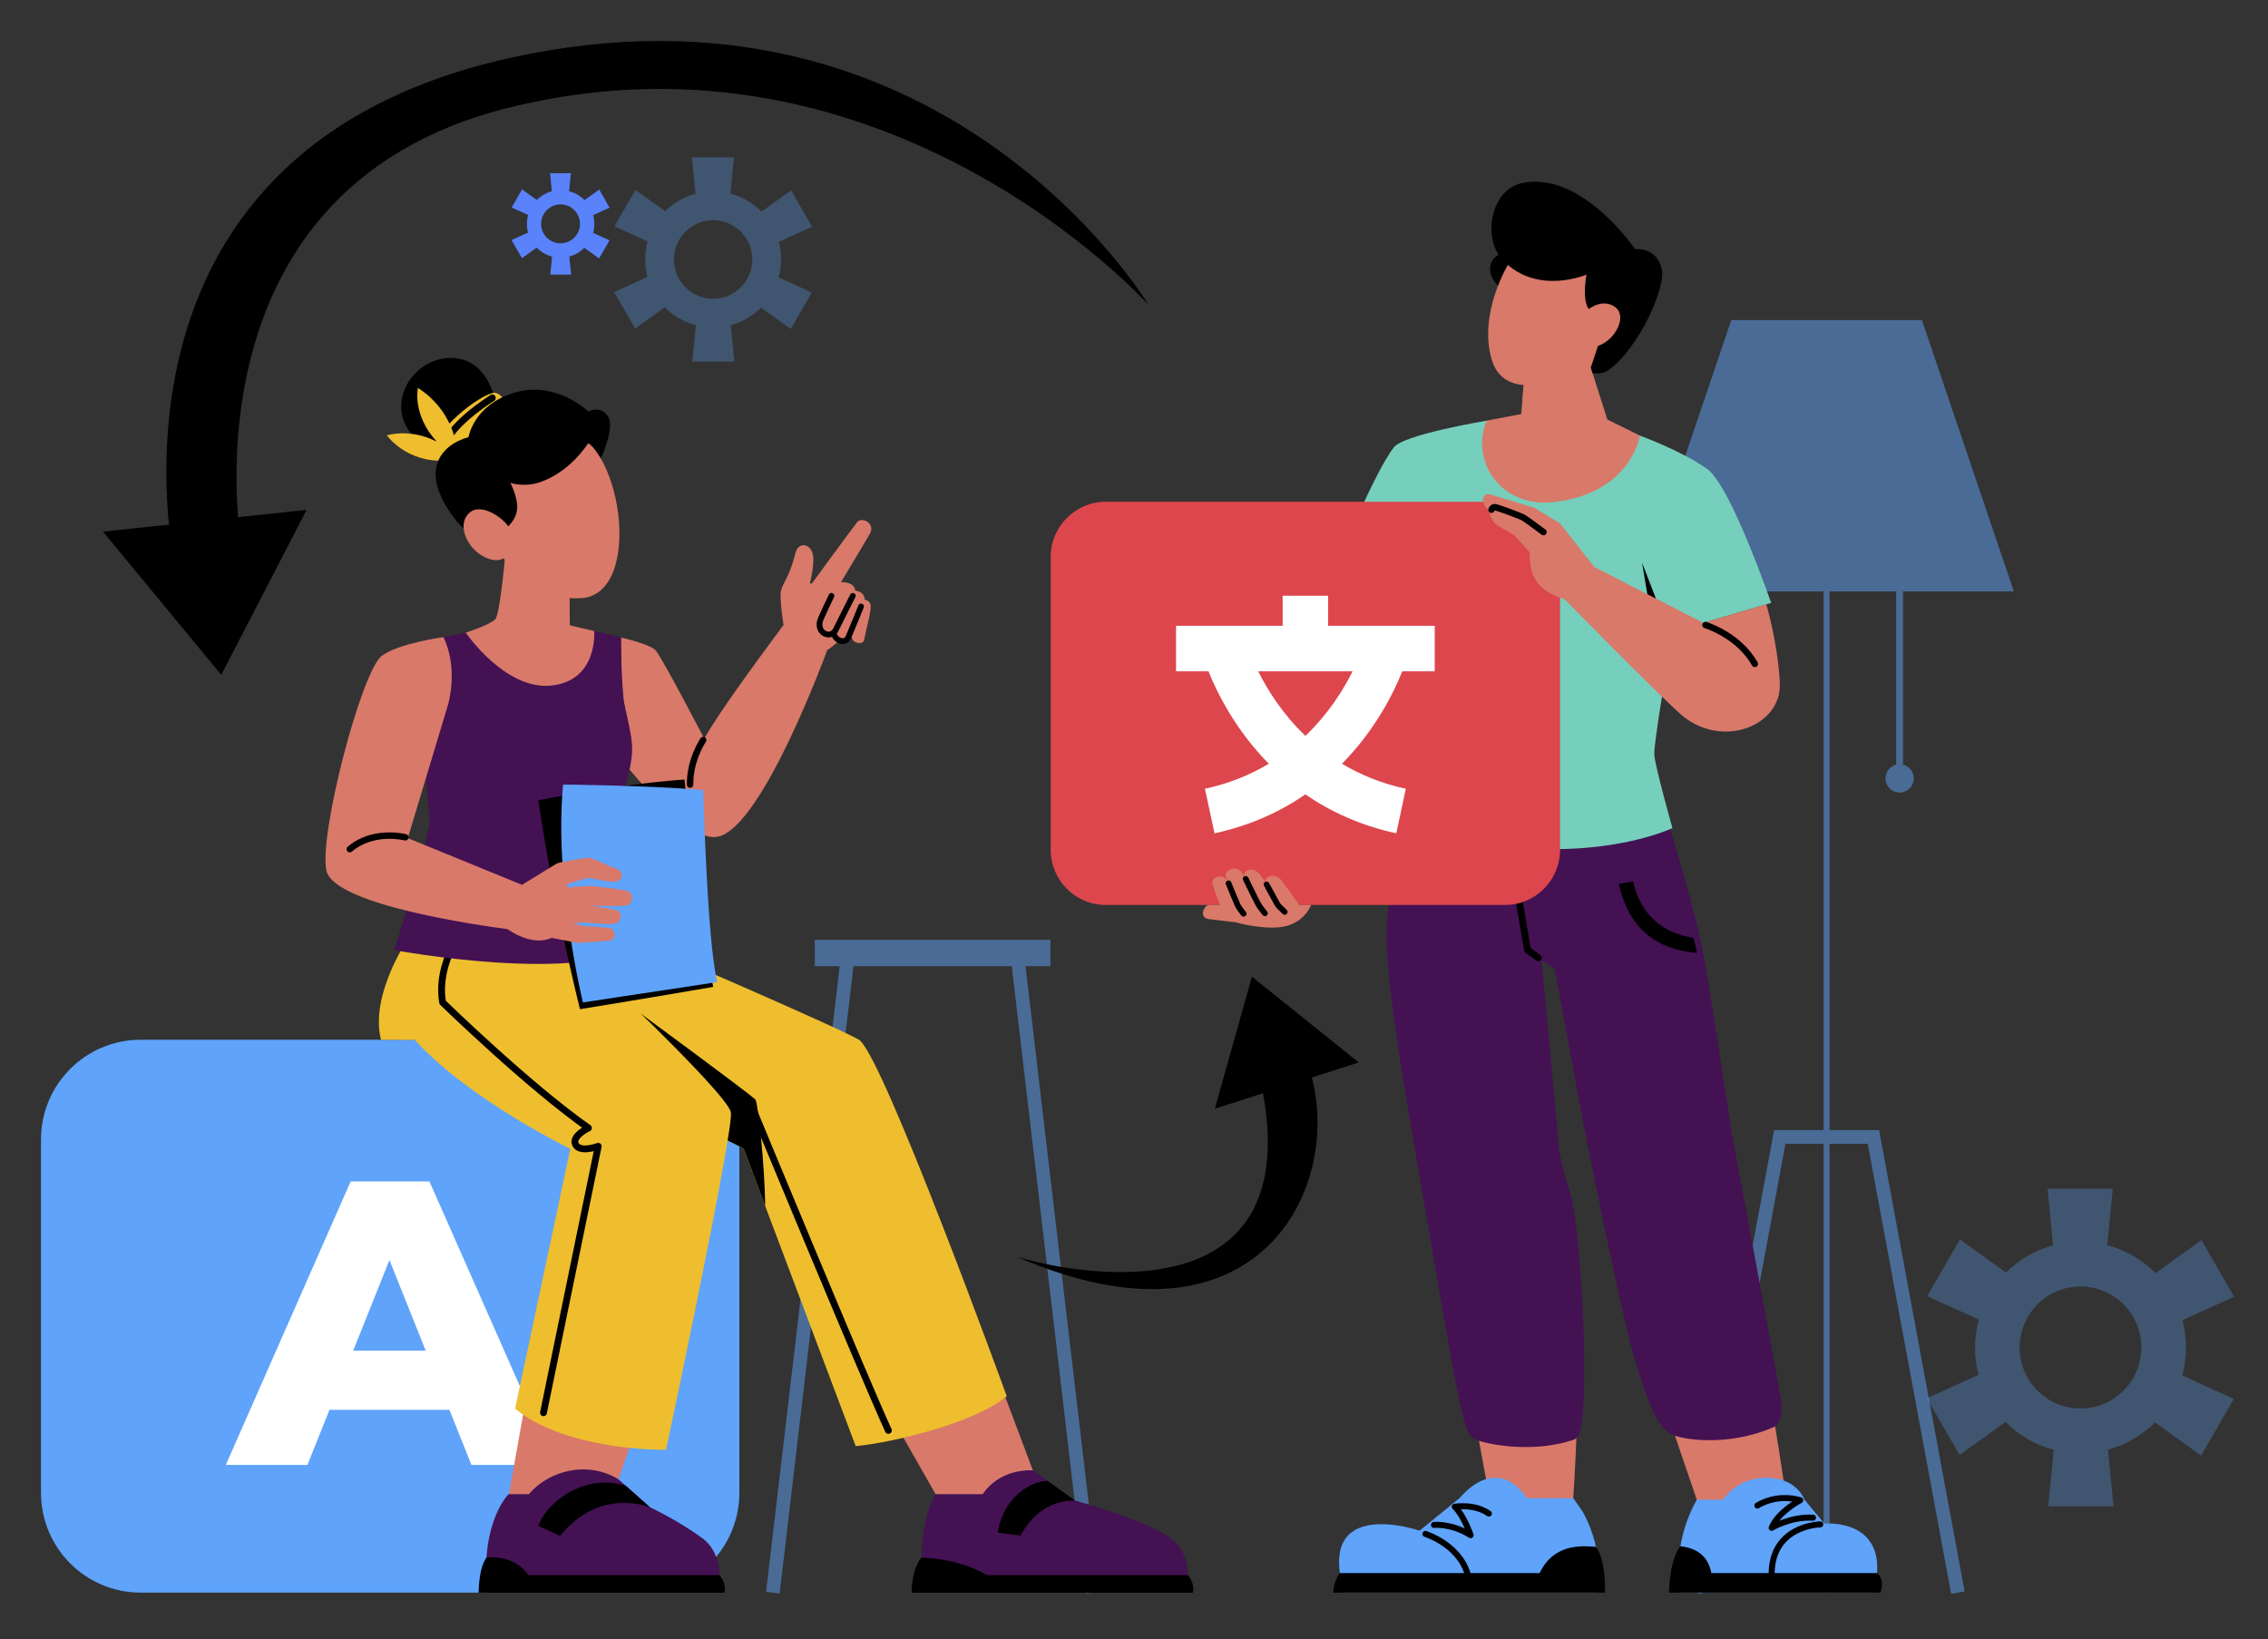 <svg width="166" height="120" viewBox="0 0 166 120" fill="none" xmlns="http://www.w3.org/2000/svg">
<rect x="0" y="0" width="166" height="120" fill="#333333" stroke="none"/>
<g opacity="0.5">
<path d="M62.035 70.119L56.568 116.591" stroke="#5FA3FA" stroke-miterlimit="10"/>
<path d="M74.484 70.119L79.951 116.591" stroke="#5FA3FA" stroke-miterlimit="10"/>
<path d="M76.881 68.799H59.637V70.73H76.881V68.799Z" fill="#5FA3FA"/>
</g>
<g opacity="0.5">
<path d="M133.911 32.548H133.473V116.591H133.911V32.548Z" fill="#5FA3FA"/>
<path d="M143.303 116.591L137.119 83.231H133.692H130.266L124.082 116.591" stroke="#5FA3FA" stroke-miterlimit="10"/>
<path d="M139.037 38.051V56.639" stroke="#5FA3FA" stroke-width="0.5" stroke-miterlimit="10"/>
<path d="M140.07 56.984C140.07 57.556 139.607 58.02 139.036 58.02C138.465 58.02 138.002 57.556 138.002 56.984C138.002 56.411 138.465 55.947 139.036 55.947C139.607 55.947 140.07 56.411 140.07 56.984Z" fill="#5FA3FA"/>
<path d="M140.669 23.429H126.715L119.99 43.293H133.692H147.397L140.669 23.429Z" fill="#5FA3FA"/>
</g>
<path opacity="0.3" d="M57.169 18.994C57.169 18.549 57.111 18.118 57.003 17.71L59.439 16.604L57.901 13.933L55.733 15.489C55.115 14.864 54.336 14.402 53.46 14.172L53.721 11.512H50.644L50.904 14.18C50.053 14.411 49.291 14.858 48.687 15.464L46.511 13.902L44.972 16.573L47.401 17.676C47.287 18.096 47.223 18.535 47.223 18.991C47.223 19.447 47.282 19.866 47.39 20.275L44.953 21.381L46.492 24.052L48.659 22.496C49.277 23.121 50.056 23.582 50.932 23.813L50.672 26.473H53.749L53.485 23.805C54.336 23.577 55.099 23.127 55.703 22.521L57.879 24.083L59.417 21.412L56.989 20.308C57.103 19.889 57.166 19.447 57.166 18.991L57.169 18.994ZM52.196 21.87C50.611 21.87 49.327 20.581 49.327 18.994C49.327 17.407 50.611 16.12 52.196 16.12C53.782 16.12 55.062 17.407 55.062 18.994C55.062 20.581 53.779 21.87 52.196 21.87Z" fill="#5FA3FA"/>
<path opacity="0.3" d="M159.999 98.642C159.999 97.953 159.907 97.286 159.738 96.65L163.522 94.932L161.133 90.782L157.765 93.201C156.806 92.231 155.594 91.511 154.236 91.155L154.641 87.025H149.862L150.269 91.169C148.947 91.525 147.766 92.222 146.824 93.164L143.448 90.738L141.058 94.888L144.831 96.602C144.653 97.253 144.556 97.939 144.556 98.645C144.556 99.351 144.648 100.004 144.817 100.641L141.033 102.361L143.423 106.51L146.791 104.092C147.75 105.062 148.961 105.782 150.319 106.138L149.915 110.271H154.693L154.286 106.124C155.608 105.768 156.789 105.071 157.732 104.131L161.108 106.558L163.497 102.408L159.727 100.693C159.905 100.043 160.002 99.357 160.002 98.648L159.999 98.642ZM152.276 103.109C149.815 103.109 147.822 101.108 147.822 98.642C147.822 96.177 149.815 94.179 152.276 94.179C154.738 94.179 156.728 96.177 156.728 98.642C156.728 101.108 154.735 103.109 152.276 103.109Z" fill="#5FA3FA"/>
<path d="M43.495 16.387C43.495 16.167 43.468 15.953 43.412 15.75L44.621 15.203L43.858 13.877L42.783 14.65C42.478 14.338 42.09 14.111 41.655 13.997L41.785 12.679H40.261L40.391 14.002C39.969 14.116 39.592 14.338 39.29 14.639L38.212 13.863L37.45 15.189L38.656 15.736C38.6 15.945 38.567 16.162 38.567 16.39C38.567 16.617 38.594 16.823 38.65 17.026L37.441 17.576L38.204 18.902L39.279 18.129C39.584 18.441 39.972 18.669 40.407 18.782L40.277 20.103H41.802L41.671 18.78C42.093 18.666 42.47 18.443 42.772 18.143L43.85 18.919L44.612 17.593L43.409 17.045C43.465 16.837 43.498 16.617 43.498 16.392L43.495 16.387ZM41.028 17.812C40.241 17.812 39.606 17.173 39.606 16.387C39.606 15.6 40.244 14.961 41.028 14.961C41.813 14.961 42.45 15.6 42.45 16.387C42.45 17.173 41.813 17.812 41.028 17.812Z" fill="#5982FB"/>
<path d="M97.422 43.293L95.543 47.734L101.453 52.301L105.347 44.83L97.422 43.293Z" fill="#935141"/>
<path d="M110.294 18.574C109.26 18.319 108.087 20.081 110.405 21.52L111.868 18.763" fill="black"/>
<path d="M103.9 81.811L109.733 113.545H114.852C114.852 113.545 116.865 92.303 113.777 87.078L113.419 81.461L103.9 81.811Z" fill="#D97969"/>
<path d="M116.865 81.464L118.276 86.378C118.276 86.378 119.302 94.449 120.034 97.197C120.765 99.949 125.489 113.548 125.489 113.548H131.296C130.132 105.029 127.72 90.319 126.104 86.253L125.4 81.464H116.865Z" fill="#D97969"/>
<path d="M130.329 102.356C130.11 100.93 126.715 82.742 126.715 82.742C126.715 82.742 124.957 70.953 124.461 68.774C123.649 65.205 122.019 59.938 122.019 59.938H102.485C102.485 59.938 101.628 64.727 101.493 68.348C101.357 71.97 103.505 83.751 103.505 83.751C103.505 83.751 105.49 95.463 106.23 99.535C107.208 104.926 107.483 105.038 107.901 105.327C108.303 105.602 111.849 106.494 115.122 105.416C115.352 105.341 115.532 105.16 115.607 104.929C116.408 102.422 115.671 89.699 114.961 87.478C114.196 85.08 114.102 84.001 114.102 84.001L113.98 82.637L112.833 70.302L113.794 70.944L115.912 82.373C115.912 82.373 118.571 95.86 119.632 99.426C120.694 102.992 121.39 104.701 122.601 105.104C123.893 105.532 127.036 105.746 129.933 104.421C129.933 104.421 130.593 104.043 130.332 102.353L130.329 102.356Z" fill="#441153"/>
<path d="M122.065 48.465C122.065 48.465 121.04 54.41 121.081 55.238C121.126 56.064 122.409 60.622 122.409 60.622C122.409 60.622 114.661 64.368 102.257 60.194L103.992 45.147L97.109 43.204C97.109 43.204 100.347 34.886 102.024 32.74C102.761 31.801 108.81 30.795 108.81 30.795L120.02 31.887C120.02 31.887 123.033 32.974 124.94 34.322C126.367 35.328 128.602 41.222 129.638 44.135L122.647 46.195L122.063 48.468L122.065 48.465Z" fill="#75CFBC"/>
<path d="M120.023 31.884C120.023 31.884 119.438 36.064 113.764 36.754C109.939 37.218 107.571 33.841 108.816 30.792L111.341 30.314L111.524 28.188C110.144 28.077 109.47 27.301 109.182 26.323C108.17 22.932 110.427 19.28 110.427 19.28C112.334 16.148 116.489 15.815 118.435 18.294C120.14 20.47 118.812 24.005 116.991 26.326C116.83 26.531 116.644 26.726 116.436 26.909L117.645 30.711L120.023 31.887V31.884Z" fill="#D97969"/>
<path d="M110.003 19.063C108.481 17.493 109.066 13.874 111.422 13.396C115.805 12.504 119.68 18.246 119.68 18.246C119.68 18.246 121.238 18.038 121.626 19.683C121.964 21.123 119.844 25.586 117.77 27.065C117.266 27.426 116.83 27.323 116.57 27.323L116.437 26.904L117.582 23.435C117.582 23.435 116.384 23.166 116.118 22.285C115.849 21.404 116.126 20.097 116.126 20.097C116.126 20.097 112.531 21.665 110.006 19.061L110.003 19.063Z" fill="black"/>
<path d="M116.107 22.768C116.107 22.768 117.061 21.87 118.028 22.36C119.478 23.093 117.828 25.567 116.401 25.361C115.253 25.197 115.245 23.452 116.107 22.765V22.768Z" fill="#D97969"/>
<path d="M116.865 116.591H98.393C96.234 109.412 103.901 112.055 103.901 112.055L106.82 109.673C109.805 106.31 111.743 109.673 111.743 109.673H115.15L115.818 110.624C117.583 113.767 116.865 116.591 116.865 116.591Z" fill="#5FA3FA"/>
<path d="M116.807 113.245C117.588 114.251 117.466 116.591 117.466 116.591H97.586C97.586 116.013 97.86 115.41 98.068 115.16H112.688C113.497 113.473 114.941 113.033 116.807 113.245Z" fill="black"/>
<path d="M104.328 112.292C104.328 112.292 107.144 113.164 107.527 115.718" stroke="black" stroke-width="0.44" stroke-linecap="round" stroke-linejoin="round"/>
<path d="M137.137 116.591H122.947C122.947 116.591 122.828 116.01 122.828 115.082C122.828 113.898 123.022 112.15 123.912 110.324L124.192 109.785H126.105C126.105 109.785 127.136 108.156 129.331 108.178C131.527 108.2 132.075 109.785 132.075 109.785L133.533 111.538C133.533 111.538 138.595 111.058 137.137 116.591Z" fill="#5FA3FA"/>
<path d="M137.383 115.16C137.752 115.471 137.849 115.877 137.636 116.591H122.154C122.154 116.591 122.182 114.184 122.989 113.195C124.413 113.356 125.048 114.101 125.259 115.16H137.383Z" fill="black"/>
<path d="M133.231 111.594C133.231 111.594 129.517 111.647 129.675 115.479" stroke="black" stroke-width="0.44" stroke-linecap="round" stroke-linejoin="round"/>
<path d="M124.217 69.766C121.351 69.51 119.258 68.126 118.484 64.699L119.546 64.521C119.546 64.521 119.99 68.087 123.948 68.648C124.042 69.001 124.056 69.063 124.217 69.766Z" fill="black"/>
<path d="M112.592 70.119L111.797 69.532L111.07 65.222" stroke="black" stroke-width="0.5" stroke-linecap="round" stroke-linejoin="round"/>
<g style="mix-blend-mode:multiply">
<path d="M111.521 28.188C111.521 28.188 114.146 28.168 115.26 26.476C115.512 27.49 115.404 29.638 114.026 30.041C113.422 30.219 112.261 30.142 111.418 29.374L111.521 28.188Z" fill="#D97969"/>
</g>
<path d="M122.158 46.312L120.188 41.195L121.086 46.581L122.158 46.312Z" fill="black"/>
<path d="M110.152 36.731H80.936C78.708 36.731 76.902 38.542 76.902 40.775V62.206C76.902 64.439 78.708 66.25 80.936 66.25H110.152C112.38 66.25 114.185 64.439 114.185 62.206V40.775C114.185 38.542 112.38 36.731 110.152 36.731Z" fill="#DD464D"/>
<path d="M105.011 49.146V45.811H97.208V43.61H93.881V45.811H86.078V49.146H88.454C89.066 50.68 90.397 53.407 92.867 55.911C91.547 56.7 90.003 57.353 88.193 57.742L88.892 61.003C91.553 60.427 93.745 59.396 95.544 58.154C97.343 59.393 99.536 60.427 102.197 61.003L102.896 57.742C101.086 57.353 99.541 56.7 98.222 55.911C100.692 53.407 102.022 50.68 102.635 49.146H105.011ZM95.544 53.868C93.851 52.251 92.756 50.483 92.093 49.146H98.998C98.336 50.483 97.238 52.251 95.547 53.868H95.544Z" fill="white"/>
<path d="M95.108 66.253C94.795 65.822 94.027 64.752 93.792 64.446C93.301 63.81 92.533 64.218 92.633 64.521C92.641 64.549 92.661 64.602 92.686 64.666C92.486 64.385 92.325 64.146 92.239 64.04C91.613 63.276 90.956 63.815 91.081 64.115C91.092 64.143 91.114 64.202 91.144 64.279C91.034 64.104 90.942 63.965 90.892 63.888C90.482 63.257 89.545 63.749 89.728 64.193C89.753 64.257 89.817 64.404 89.886 64.552C89.855 64.51 89.828 64.471 89.808 64.443C89.39 63.871 88.575 64.249 88.76 64.777C88.819 64.944 89.046 65.669 89.315 66.25H88.478C88.151 66.25 87.682 67.181 88.503 67.289C89.085 67.364 90.438 67.514 90.44 67.517C90.44 67.517 92.195 68.031 93.67 67.876C95.455 67.69 95.962 66.25 95.962 66.25H95.108V66.253Z" fill="#D97969"/>
<path d="M89.92 64.663C89.92 64.663 90.466 66 90.582 66.253C90.699 66.505 91.023 66.889 91.023 66.889" stroke="black" stroke-width="0.42" stroke-linecap="round" stroke-linejoin="round"/>
<path d="M91.176 64.341C91.176 64.341 91.991 66.025 92.113 66.228C92.251 66.456 92.581 66.859 92.581 66.859" stroke="black" stroke-width="0.42" stroke-linecap="round" stroke-linejoin="round"/>
<path d="M92.703 64.744C92.703 64.744 93.468 66.169 93.535 66.261C93.604 66.356 94.028 66.756 94.028 66.756" stroke="black" stroke-width="0.42" stroke-linecap="round" stroke-linejoin="round"/>
<path d="M129.275 44.241L124.666 45.597L116.693 41.509L114.176 38.307L112.28 37.162C112.28 37.162 109.464 36.306 109.076 36.195C108.688 36.084 108.314 36.434 108.705 37.076C108.771 37.187 108.912 37.306 109.09 37.423C108.987 37.776 109.298 38.279 109.636 38.482C110.113 38.771 110.844 39.182 110.844 39.182L111.945 40.416C111.998 40.814 111.887 41.709 112.469 42.576C113.07 43.471 114.343 43.796 114.501 43.854C115.338 44.705 122.007 51.483 123.191 52.437C126.146 54.813 130.392 53.112 130.268 50.041C130.151 47.181 129.281 44.243 129.281 44.243L129.275 44.241Z" fill="#D97969"/>
<path d="M124.828 45.755C124.828 45.755 127.243 46.481 128.437 48.601" stroke="black" stroke-width="0.47" stroke-linecap="round" stroke-linejoin="round"/>
<path d="M109.168 37.312C109.168 37.312 109.229 37.098 109.451 37.134C109.672 37.17 111.272 37.765 111.494 37.887C111.715 38.013 112.971 38.952 112.971 38.952" stroke="black" stroke-width="0.47" stroke-linecap="round" stroke-linejoin="round"/>
<path d="M104.957 111.633C104.957 111.633 106.24 111.499 107.638 112.386C107.638 112.386 107.133 110.924 106.479 110.304C106.479 110.304 107.912 110.057 108.974 110.802" stroke="black" stroke-width="0.44" stroke-linecap="round" stroke-linejoin="round"/>
<path d="M128.625 110.218C128.625 110.218 129.953 109.309 131.763 109.824C131.763 109.824 130.141 110.674 129.67 111.847C129.67 111.847 131.037 111.013 132.7 111.102" stroke="black" stroke-width="0.44" stroke-linecap="round" stroke-linejoin="round"/>
<path d="M10.285 76.117H46.83C50.852 76.117 54.115 79.39 54.115 83.42V109.284C54.115 113.317 50.85 116.588 46.83 116.588H10.285C6.263 116.588 3 113.314 3 109.284V83.42C3 79.388 6.265 76.117 10.285 76.117Z" fill="#5FA3FA"/>
<path d="M34.508 107.239H40.598L31.431 86.486H25.666L16.529 107.239H22.503L24.116 103.206H32.892L34.505 107.239H34.508ZM25.849 98.879L28.504 92.242L31.16 98.879H25.849Z" fill="white"/>
<path d="M62.736 38.226C62.519 38.485 59.423 42.718 59.423 42.718L59.276 42.709C59.276 42.709 59.656 41.25 59.489 40.566C59.34 39.961 58.816 39.747 58.456 40.05C58.25 40.225 58.184 40.636 58.056 41.072C57.713 42.27 57.297 42.679 57.164 43.237C57.031 43.796 57.35 45.747 57.35 45.747C54.96 48.968 52.546 52.295 51.545 54.068C51.545 54.068 48.454 48.121 47.98 47.604C47.565 47.151 45.463 46.673 45.463 46.673L43.584 53.129C43.584 53.129 49.721 61.831 52.537 61.253C55.828 60.577 60.551 47.576 60.551 47.576C60.706 47.517 61.139 47.137 61.463 46.892C61.654 46.956 61.912 46.973 62.037 46.75C62.09 46.656 62.295 46.181 62.358 46.031C62.309 46.4 62.289 46.545 62.378 46.773C62.519 47.134 63.193 47.184 63.248 46.85C63.39 46.031 63.858 44.524 63.7 44.202C63.609 44.013 63.445 43.921 63.27 43.885C63.279 43.84 63.284 43.802 63.279 43.774C63.218 43.413 62.877 43.276 62.594 43.226C62.594 43.215 62.597 43.199 62.594 43.19C62.5 42.623 61.715 42.612 61.557 42.615C62.273 41.425 63.675 39.088 63.719 38.977C64.011 38.257 63.063 37.829 62.73 38.224L62.736 38.226Z" fill="#D97969"/>
<path d="M46.918 103.562L43.688 112.831C43.688 112.831 39.505 112.153 37.199 109.662L38.807 100.649" fill="#D97969"/>
<path d="M37.227 109.384C37.227 109.384 35.143 111.38 35.653 116.591H52.531C52.531 116.591 53.224 113.928 51.375 112.583C49.526 111.241 47.575 110.343 47.575 110.343L45.269 108.298C42.996 106.897 40.151 107.661 38.713 109.384H37.227Z" fill="#441153"/>
<path d="M35.035 116.591C35.035 116.591 35.019 114.809 35.606 114.028C35.606 114.028 37.549 113.712 38.68 115.31H52.659C52.659 115.31 53.186 115.849 53.025 116.594H35.035V116.591Z" fill="black"/>
<path d="M72.367 99.037L75.818 108.225C75.818 108.225 72.173 110.393 68.811 109.965L64.281 102.016" fill="#D97969"/>
<path d="M46.957 69.023C46.957 69.023 61.169 75.124 62.865 76.116C64.564 77.109 73.687 102.211 73.687 102.211C71.428 104.112 65.512 105.588 62.632 105.866L54.419 84.076L39.4 76.505L39.614 69.763L46.951 69.021L46.957 69.023Z" fill="#EFBE2E"/>
<path d="M55.223 81.464C55.223 81.464 63.256 100.882 65.024 104.715" stroke="black" stroke-width="0.5" stroke-linecap="round" stroke-linejoin="round"/>
<path d="M56.008 88.281L54.423 84.076L39.404 76.508L39.465 74.616L46.958 74.249C46.958 74.249 54.426 79.735 55.277 80.48C55.471 80.622 55.964 85.177 56.008 88.281Z" fill="black"/>
<path d="M29.916 68.635C29.916 68.635 27.039 72.82 27.887 76.119C28.497 76.114 28.901 76.119 30.368 76.133C34.34 80.508 41.744 84.104 41.744 84.104L37.702 103.117C40.222 105.254 45.001 106.141 48.752 106.13C48.752 106.13 53.78 82.47 53.492 81.408C53.067 79.846 42.273 69.769 42.273 69.769L29.919 68.637L29.916 68.635Z" fill="#EFBE2E"/>
<path d="M33.001 69.591C33.001 69.591 32.044 71.4 32.399 73.387C32.399 73.387 38.664 79.49 43.069 82.575C43.069 82.575 41.78 83.187 42.14 83.809C42.484 84.404 43.786 83.915 43.786 83.915L39.778 103.42" stroke="black" stroke-width="0.5" stroke-linecap="round" stroke-linejoin="round"/>
<path d="M34.093 46.317L30.342 47.065C30.342 47.065 31.18 56.986 31.457 60.224C30.858 63.309 28.859 69.554 28.859 69.554C28.859 69.554 42.78 72.15 46.958 69.024L45.397 64.11C45.397 64.11 45.474 61.845 45.572 58.946C45.619 57.515 46.217 56.478 46.267 54.935C46.306 53.79 45.724 51.959 45.633 51.086C45.427 48.815 45.491 47.334 45.461 46.67C43.836 46.233 43.493 46.195 43.493 46.195L34.093 46.317Z" fill="#441153"/>
<path d="M42.448 73.879C42.448 73.879 40.483 66.041 39.404 58.587C39.404 58.587 44.898 57.44 50.101 57.067C50.101 57.067 50.653 63.301 52.197 72.248C52.197 72.248 47.354 73.084 42.448 73.879Z" fill="black"/>
<path d="M42.662 73.384C42.662 73.384 40.538 64.657 41.212 57.437C41.212 57.437 46.831 57.465 51.471 57.831C51.471 57.831 51.759 69.021 52.502 71.895L42.665 73.384H42.662Z" fill="#5FA3FA"/>
<path d="M37.014 40.222C37.014 40.222 36.657 44.585 36.271 45.316C35.88 45.736 34.09 46.317 34.09 46.317C34.09 46.317 36.995 50.572 40.393 50.183C43.792 49.791 43.49 46.197 43.49 46.197L41.707 45.778L41.632 41.325L37.014 40.222Z" fill="#D97969"/>
<g style="mix-blend-mode:multiply">
<path d="M39.074 45.742C37.688 44.964 37.422 41.381 37.422 41.381L38.184 40.5L41.635 41.325L41.705 45.422C41.705 45.422 40.521 46.553 39.074 45.742Z" fill="#D97969"/>
</g>
<path d="M45.965 65.241C45.558 65.116 43.703 64.866 43.118 64.863C42.916 64.863 42.093 64.919 41.483 64.963C41.511 64.816 41.524 64.73 41.524 64.73C41.524 64.73 42.403 64.43 43.046 64.26C43.675 64.352 44.335 64.529 44.879 64.552C45.707 64.585 45.693 63.704 44.989 63.546C44.612 63.459 43.431 62.795 43.082 62.795C42.83 62.795 40.906 63.123 40.757 63.212C40.485 63.373 38.897 64.352 38.209 64.774L29.849 61.358L32.795 51.584C32.795 51.584 33.583 48.957 32.457 46.642C32.457 46.642 29.222 47.078 27.956 48.001C26.453 49.093 23.277 61.3 23.903 63.771C24.538 66.275 35.301 67.776 37.134 68.015C38.877 69.182 39.992 68.854 40.421 68.635L40.413 68.668L42.295 69.026C42.295 69.026 43.953 68.926 44.538 68.874C45.122 68.821 45.078 68.09 44.671 67.965C44.263 67.84 43.041 67.862 42.467 67.74C42.3 67.704 42.14 67.667 41.987 67.634L42.569 67.52C42.569 67.52 44.338 67.687 44.923 67.634C45.508 67.581 45.569 66.772 45.161 66.65C44.845 66.553 43.828 66.386 43.11 66.297H43.115C43.115 66.297 45.147 66.358 45.73 66.303C46.425 66.239 46.367 65.369 45.962 65.247L45.965 65.241Z" fill="#D97969"/>
<path d="M35.575 38.454C35.575 38.454 37.421 44.06 42.508 43.793C47.226 43.546 45.516 31.731 41.255 31.398C36.995 31.061 33.696 34.372 35.575 38.454Z" fill="#D97969"/>
<path d="M33.52 33.149C33.52 33.149 30.243 33.09 29.506 30.675C28.788 28.324 30.97 25.939 33.381 26.223C36.322 26.567 36.486 30.747 36.486 30.747L33.52 33.149Z" fill="black"/>
<path d="M37.352 29.958C37.352 29.958 36.703 28.616 36.088 28.763C34.813 29.072 31.972 31.467 31.761 32.787C31.706 33.129 32.108 33.552 32.512 33.866C33.701 34.791 37.846 31.031 37.352 29.958Z" fill="#EFBE2E"/>
<path d="M32.344 33.666C32.344 33.666 31.673 31.97 36.033 29.13" stroke="black" stroke-width="0.5" stroke-linecap="round" stroke-linejoin="round"/>
<path d="M33.391 32.626C33.391 32.626 33.161 30.047 30.591 28.399C30.591 28.399 30.139 30.35 31.983 32.348C31.983 32.348 30.353 31.364 28.312 31.862C28.312 31.862 29.715 33.882 32.595 33.718" fill="#EFBE2E"/>
<path d="M36.344 40.033C36.344 40.033 34.539 39.619 33.283 37.976C30.647 34.53 32.186 32.601 34.292 31.998C34.292 31.998 34.664 29.622 37.691 28.735C40.715 27.849 43.052 30.119 43.052 30.119C43.052 30.119 43.972 29.641 44.502 30.475C45.031 31.309 43.98 33.56 43.98 33.56C43.753 33.174 43.373 32.615 43.049 32.446C43.049 32.446 41.774 34.538 39.509 35.303C38.328 35.7 37.355 35.347 37.355 35.347C37.355 35.347 37.935 36.453 37.846 37.29C37.757 38.124 37.087 38.621 37.087 38.621L37.07 39.419L36.344 40.038V40.033Z" fill="black"/>
<path d="M36.962 38.238C36.486 37.726 35.08 36.795 34.299 37.593C33.279 38.635 34.526 40.789 36.181 41C37.306 41.145 38.227 39.594 36.96 38.238H36.962Z" fill="#D97969"/>
<path d="M60.857 43.618C60.857 43.618 60.073 45.239 60.012 45.475C60.012 45.475 59.84 46.069 60.33 46.367C60.488 46.461 60.937 46.584 61.179 46.092C61.825 44.777 62.418 43.621 62.418 43.621" stroke="black" stroke-width="0.42" stroke-linecap="round" stroke-linejoin="round"/>
<path d="M61.006 46.325C61.006 46.325 61.12 46.828 61.544 46.917C61.946 47.001 62.043 46.764 62.153 46.509C62.492 45.722 63.021 44.399 63.021 44.399" stroke="black" stroke-width="0.42" stroke-linecap="round" stroke-linejoin="round"/>
<path d="M68.479 109.384C68.479 109.384 67.043 111.38 67.553 116.591H86.818C86.818 116.591 87.511 113.929 85.662 112.583C83.813 111.241 78.685 109.851 78.685 109.851L75.594 107.633C73.942 107.586 72.639 108.323 71.924 109.384H68.479Z" fill="#441153"/>
<path d="M66.724 116.591C66.724 116.591 66.707 114.882 67.447 114.029C67.447 114.029 70.083 114.029 72.242 115.31H86.942C86.942 115.31 87.469 115.849 87.308 116.594H66.721L66.724 116.591Z" fill="black"/>
<path d="M76.67 108.406C74.932 108.512 73.319 110.104 73.033 112.197L74.688 112.414C75.861 110.301 77.479 109.823 78.685 109.851L76.67 108.406Z" fill="black"/>
<path d="M47.575 110.343C47.575 110.343 43.908 108.812 40.997 112.439L39.406 111.708C39.93 110.099 42.66 107.792 45.801 108.767L47.575 110.343Z" fill="black"/>
<path d="M29.663 61.295C29.663 61.295 27.328 60.689 25.602 62.164" stroke="black" stroke-width="0.47" stroke-linecap="round" stroke-linejoin="round"/>
<path d="M51.467 54.177C51.467 54.177 50.483 55.614 50.51 57.437" stroke="black" stroke-width="0.47" stroke-linecap="round" stroke-linejoin="round"/>
<path d="M74.444 92.008C79.592 93.551 95.763 96.052 92.318 79.371L95.835 78.237C98.519 86.614 92.309 99.779 74.441 92.008H74.444Z" fill="black"/>
<path d="M91.63 71.5L88.916 81.166L99.447 77.776L91.63 71.5Z" fill="black"/>
<path d="M16.195 49.402L22.443 37.323L7.541 38.921L16.195 49.402Z" fill="black"/>
<path d="M84.062 22.321C84.062 22.321 69.019 -2.826 37.255 4.258C5.751 11.284 12.864 41.725 12.864 41.725L17.748 40.594C17.748 40.594 12.653 13.98 37.257 7.877C64.98 1.001 84.065 22.321 84.065 22.321H84.062Z" fill="black"/>
</svg>
